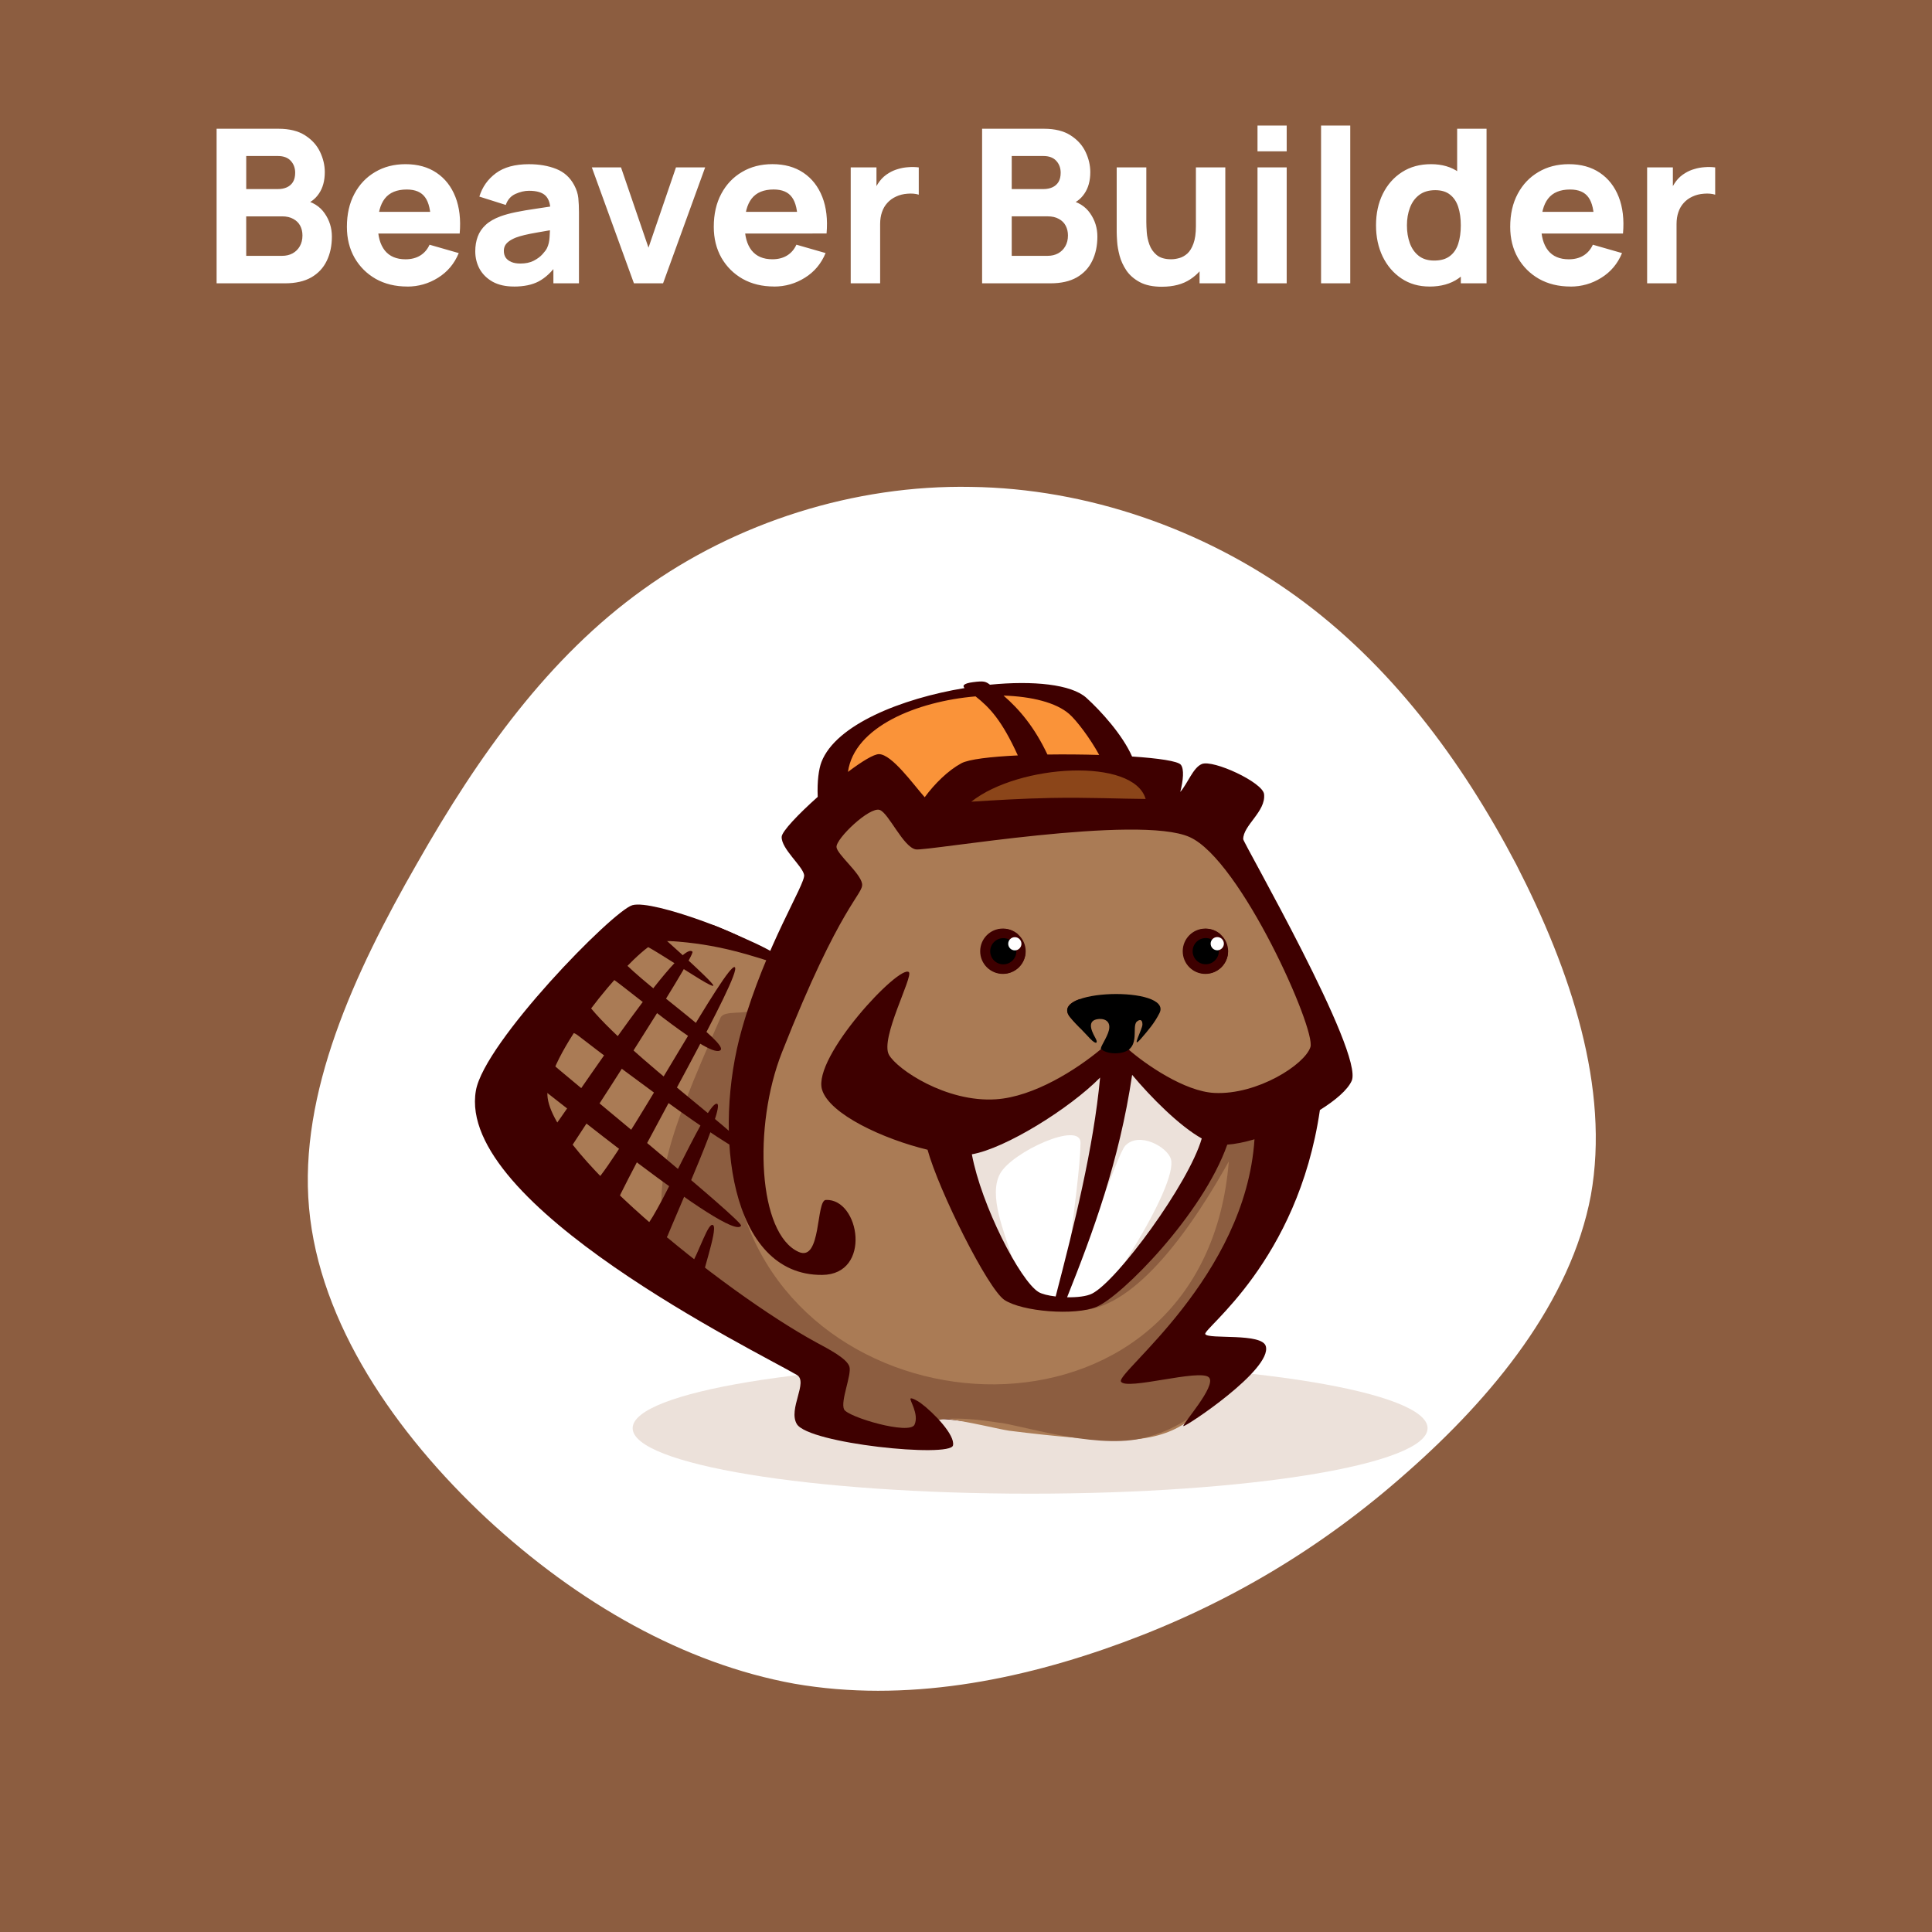 <?xml version="1.0" encoding="UTF-8" standalone="no"?>
<!-- Created with Inkscape (http://www.inkscape.org/) -->

<svg
   width="300"
   height="300"
   viewBox="0 0 79.375 79.375"
   version="1.1"
   id="svg5"
   inkscape:version="1.3.2 (091e20e, 2023-11-25, custom)"
   sodipodi:docname="Beaver Builder.svg"
   inkscape:export-xdpi="96"
   inkscape:export-ydpi="96"
   xmlns:inkscape="http://www.inkscape.org/namespaces/inkscape"
   xmlns:sodipodi="http://sodipodi.sourceforge.net/DTD/sodipodi-0.dtd"
   xmlns="http://www.w3.org/2000/svg"
   xmlns:svg="http://www.w3.org/2000/svg"
   xmlns:rdf="http://www.w3.org/1999/02/22-rdf-syntax-ns#"
   xmlns:cc="http://creativecommons.org/ns#">
  <sodipodi:namedview
     id="namedview7"
     pagecolor="#ffffff"
     bordercolor="#000000"
     borderopacity="0.25"
     inkscape:showpageshadow="2"
     inkscape:pageopacity="0.0"
     inkscape:pagecheckerboard="0"
     inkscape:deskcolor="#d1d1d1"
     inkscape:document-units="mm"
     showgrid="false"
     showguides="true"
     inkscape:zoom="1.6819304"
     inkscape:cx="160.23255"
     inkscape:cy="136.45035"
     inkscape:window-width="1440"
     inkscape:window-height="877"
     inkscape:window-x="-8"
     inkscape:window-y="-8"
     inkscape:window-maximized="1"
     inkscape:current-layer="svg5">
    <sodipodi:guide
       position="39.327,74.341"
       orientation="0,-1"
       id="guide2922"
       inkscape:locked="false" />
    <sodipodi:guide
       position="5.506,54.048"
       orientation="1,0"
       id="guide2924"
       inkscape:locked="false" />
    <sodipodi:guide
       position="73.971,57.017"
       orientation="1,0"
       id="guide2926"
       inkscape:locked="false" />
    <sodipodi:guide
       position="0,79.375"
       orientation="0,300"
       id="guide15"
       inkscape:locked="false" />
    <sodipodi:guide
       position="79.375,79.375"
       orientation="300,0"
       id="guide17"
       inkscape:locked="false" />
    <sodipodi:guide
       position="79.375,0"
       orientation="0,-300"
       id="guide19"
       inkscape:locked="false" />
    <sodipodi:guide
       position="0,0"
       orientation="-300,0"
       id="guide21"
       inkscape:locked="false" />
    <sodipodi:guide
       position="16.046,33.283"
       orientation="1,0"
       id="guide1528"
       inkscape:locked="false" />
    <sodipodi:guide
       position="62.294,32.182"
       orientation="1,0"
       id="guide1530"
       inkscape:locked="false" />
    <sodipodi:guide
       position="45.148,54.52"
       orientation="0,-1"
       id="guide1532"
       inkscape:locked="false" />
    <sodipodi:guide
       position="41.215,14.564"
       orientation="0,-1"
       id="guide1534"
       inkscape:locked="false" />
  </sodipodi:namedview>
  <defs
     id="defs2">
    <linearGradient
       id="linearGradient11212"
       inkscape:swatch="solid">
      <stop
         style="stop-color:#ff0066;stop-opacity:1;"
         offset="0"
         id="stop11210" />
    </linearGradient>
  </defs>
  <rect
     style="opacity:1;mix-blend-mode:normal;fill:#8c5d40;fill-opacity:1;stroke-width:0.265;stroke-dasharray:none"
     id="rect1516"
     width="87.312"
     height="87.312"
     x="-4"
     y="-4"
     inkscape:label="Background"
     sodipodi:insensitive="true" />
  <path
     fill="#ffffff"
     d="m 53.248,24.496 c 3.855,2.792 6.769,6.678 9.045,11.018 2.246,4.371 3.855,9.197 3.066,13.598 -0.82,4.371 -4.037,8.286 -7.558,11.382 -3.521,3.126 -7.376,5.403 -11.655,6.981 -4.28,1.578 -8.954,2.489 -13.507,1.7 -4.523,-0.82 -8.893,-3.308 -12.657,-6.799 -3.733,-3.491 -6.86,-8.013 -7.285,-12.748 -0.425,-4.705 1.852,-9.652 4.431,-14.144 2.55,-4.492 5.433,-8.499 9.288,-11.261 3.824,-2.762 8.681,-4.31 13.477,-4.219 4.765,0.061 9.531,1.73 13.355,4.492 z"
     id="path5831"
     style="stroke-width:0.304"
     inkscape:label="blob"
     sodipodi:insensitive="true" />
  <g
     id="g1044"
     inkscape:label="BRAND"
     transform="matrix(0.931,0,0,0.931,-30.631,-93.572)"
     sodipodi:insensitive="true">
    <path
       d="m 95.899,163.532 c 0,1.596 -7.853,2.89 -17.539,2.89 -9.687,0 -17.54,-1.294 -17.54,-2.89 0,-1.596 7.853,-2.89 17.54,-2.89 9.687,0 17.539,1.294 17.539,2.89"
       id="Fill-70"
       fill="#ece1da"
       style="stroke-width:0.265" />
    <path
       d="m 73.038,163.074 c 3.64,-0.092 8.256,1.769 11.232,-0.29 0.672,-0.465 0.311,-0.789 0.265,-0.74 -2.818,2.998 -6.65,0.5 -12.06,0.23 -0.037,-0.002 0.561,0.757 0.564,0.8"
       id="Fill-71"
       fill="#3e0000"
       style="stroke-width:0.265" />
    <path
       d="m 67.853,143.596 c -2.177,-2.446 -5.601,-2.18 -7.262,-1.229 -2.308,1.322 -6.614,6.166 -3.896,8.712 1.792,1.679 2.161,2.821 4.772,4.386 1.414,0.848 3.142,2.858 5.096,3.985 1,0.577 2.555,1.411 2.686,2.546 0.215,1.869 2.826,2.243 5.15,2.116 0.455,-0.025 -0.79,-0.959 -0.377,-1.015 0.693,-0.093 2.973,0.492 3.409,0.546 2.182,0.273 3.803,0.408 4.988,0.403 2.517,-0.011 3.346,-1.211 3.75,-1.626 1.308,-1.345 0.013,-2.06 -0.398,-2.775 -0.147,-0.256 0.225,-0.722 0.303,-0.924 0.639,-1.659 1.049,-2.245 2.057,-3.726 0.791,-1.163 0.592,0.384 1.274,-1.547 1.693,-4.794 0.322,-1.557 0.548,-3.894 0.081,-0.84 2.964,-1.748 0.671,-5.682 -0.751,-1.289 -2.056,-4.58 -3.482,-6.252 -1.475,-1.729 -0.763,-0.269 -2.083,-0.665 -10.397,-3.118 -4.751,1.167 -11.604,-0.629 -3.189,-0.836 -3.523,-1.049 -4.14,3.219 -0.294,2.034 -0.33,1.158 -1.462,4.053"
       id="Fill-72"
       fill="#aa7b55"
       style="stroke-width:0.265" />
    <path
       d="m 80.152,158.305 c 1.859,0.287 4.26,-1.683 6.975,-6.544 -1.04,12.94 -18.104,12.499 -21.425,2.266 -0.414,-1.276 0.355,-6.165 1.736,-8.977 3.847,-7.831 -0.21,-0.403 -1.094,-0.01 -0.604,0.27 -1.489,0.022 -1.649,0.384 -2.372,5.386 -3.536,8.354 -1.711,10.821 1.68,2.271 4.556,3.149 4.912,3.405 0.099,0.071 0.83,3.166 2.29,3.767 1.022,0.421 2.32,0.821 3.252,0.599 0.42,-0.1 0.458,-0.782 0.899,-0.853 1.039,-0.166 2.494,0.112 2.609,0.12 0.804,0.055 4.137,1.157 6.277,0.713 2.597,-0.539 4.012,-2.678 4.365,-3.039 0.466,-0.477 -3.058,-1.342 -2.561,-1.897 2.389,-2.662 4.585,-6.177 3.553,-8.098 -0.032,-0.059 2.875,-1.861 2.913,-4.103 0.04,-2.316 -0.97,4.387 -7.2,2.99 -1.945,-0.436 -1.84,4.004 -2.888,3.959 -6.993,-0.306 -1.477,3.547 -1.253,4.494"
       id="Fill-73"
       fill="#8c5d40"
       style="stroke-width:0.265" />
    <path
       d="m 81.517,147.275 c 0.015,0.475 -3.75,1.741 -4.701,2.475 -0.913,0.706 -1.511,0.422 -1.566,2.145 -0.009,0.272 0.905,2.912 1.115,3.346 0.917,1.89 1.791,3.017 4.115,2.856 0.666,-0.046 1.389,-0.569 1.92,-0.938 0.723,-0.503 2.9,-4.536 3.714,-5.658 1.538,-2.12 -0.59,-1.784 -2.364,-3.592 -0.26,-0.265 -1.856,-0.633 -2.233,-0.633"
       id="Fill-74"
       fill="#ffffff"
       style="stroke-width:0.265" />
    <path
       d="m 81.517,147.275 c 0.015,0.281 -3.158,1.99 -4.108,2.425 -0.914,0.418 -1.783,-0.639 -2.159,0.309 -0.657,1.656 2.103,5.728 2.314,5.984 -0.346,-1.121 -1.054,-2.741 -0.528,-3.695 0.53,-0.962 3.562,-2.344 3.549,-1.354 -0.015,1.006 -0.269,2.846 -0.584,5.442 0.665,-0.027 2.164,-4.906 2.559,-5.321 0.609,-0.642 1.871,0.06 2.015,0.602 0.144,0.542 -0.487,2.099 -2.071,4.596 0.598,-0.488 3.306,-3.069 3.698,-4.43 0.616,-2.137 -1.369,-3.272 -2.452,-3.926 -0.26,-0.156 -1.856,-0.633 -2.233,-0.633"
       id="Fill-75"
       fill="#ece1da"
       style="stroke-width:0.265" />
    <path
       d="m 69.823,135.774 c -0.643,0.042 0.009,-1.681 0.687,-2.289 2.58,-2.313 2.691,-1.678 5.204,-2.552 1.037,-0.361 4.047,0.271 5.004,0.757 0.359,0.182 1.081,2.124 2.072,2.574 1.246,0.565 2.108,2.198 -0.005,2.515 -2.229,0.334 -5.7,0.689 -7.567,-0.802 -1.262,-1.008 -0.514,0.974 -2.227,0.226 -0.003,-0.001 -3.162,-0.429 -3.167,-0.429"
       id="Fill-76"
       fill="#fa9339"
       style="stroke-width:0.265" />
    <path
       d="m 75.433,135.944 c -0.346,0.022 1.113,-0.474 1.477,-0.8 1.387,-1.243 1.56,-0.507 2.911,-0.977 0.557,-0.194 2.754,0.33 3.269,0.59 0.193,0.098 0.216,0.404 0.749,0.646 0.67,0.304 1.146,0.734 0.01,0.905 -1.198,0.18 -3.404,0.977 -4.408,0.175 -0.678,-0.542 -0.193,0.165 -1.198,0.122 -0.396,-0.017 -6.503,-0.808 -2.811,-0.661"
       id="Fill-77"
       fill="#8b4519"
       style="stroke-width:0.265" />
    <path
       d="m 63.459,142.506 c -0.572,-0.658 -6.08,7.873 -6.573,8.356 -1.054,1.031 0.503,1.561 2.315,3.065 3.177,2.637 2.585,2.384 4.866,3.449 0.011,-0.032 0.011,-0.043 -0.19,-0.24 -0.112,-0.111 0.711,-2.351 0.501,-2.556 -0.211,-0.205 -0.6,1.144 -1.087,1.963 -0.437,-0.42 -1.112,-1.063 -1.078,-1.146 0.705,-1.726 2.633,-5.994 2.342,-6.175 -0.388,-0.241 -2.453,4.629 -3.156,5.421 -0.25,0.282 -0.919,-0.1 -1.131,-0.332 -0.131,-0.144 -0.336,-0.355 -0.195,-0.662 1.121,-2.431 5.614,-10.21 5.254,-10.461 -0.332,-0.231 -4.289,7.061 -5.936,9.215 -0.572,0.748 -1.299,-0.499 -1.648,-0.74 0.497,-0.704 5.867,-8.984 5.716,-9.158"
       id="Fill-78"
       fill="#3e0000"
       style="stroke-width:0.265" />
    <path
       d="m 80.126,145.397 c 0.158,0.192 0.304,0.341 0.449,0.488 -0.153,-0.41 -0.163,-0.879 -0.023,-1.294 -0.484,0.172 -0.727,0.442 -0.427,0.806"
       id="Fill-79"
       fill="#3e0000"
       style="stroke-width:0.265" />
    <path
       d="m 86.616,141.731 c 0.059,0 0.116,0.01 0.168,0.029 -0.18,-0.171 -0.422,-0.275 -0.69,-0.275 -0.553,0 -1,0.448 -1,1 0,0.553 0.447,1 1,1 0.552,0 1,-0.448 1,-1 0,-0.032 -0.002,-0.064 -0.004,-0.095 -0.066,0.198 -0.254,0.341 -0.475,0.341 -0.276,0 -0.5,-0.224 -0.5,-0.5 0,-0.276 0.224,-0.5 0.5,-0.5"
       id="Fill-80"
       fill="#3e0000"
       style="stroke-width:0.265" />
    <path
       d="m 73.53,162.423 c -0.134,-0.099 -0.395,-0.24 -0.444,-0.202 -0.071,0.055 0.385,0.684 0.173,1.155 -0.212,0.471 -2.949,-0.335 -3.109,-0.673 -0.172,-0.361 0.341,-1.522 0.236,-1.884 -0.105,-0.362 -0.934,-0.786 -1.438,-1.059 -4.115,-2.23 -12.277,-8.793 -11.877,-11.155 0.377,-2.224 4,-6.329 4.836,-6.525 0.835,-0.197 4.081,0.341 4.157,0.103 0.085,-0.264 -4.337,-1.999 -5.258,-1.73 -0.87,0.254 -6.53,6.046 -6.904,8.181 -0.882,5.038 12.408,11.519 14.163,12.547 0.519,0.304 -0.396,1.506 -0.001,2.168 0.519,0.868 6.768,1.496 6.892,0.943 0.101,-0.45 -0.837,-1.432 -1.426,-1.869"
       id="Fill-81"
       fill="#3e0000"
       style="stroke-width:0.265" />
    <path
       d="m 81.097,157.592 c -0.243,0.124 -0.672,0.171 -1.105,0.162 1.127,-2.823 2.304,-5.996 2.87,-9.815 0.831,0.996 2.093,2.261 3.072,2.808 -0.569,1.983 -3.723,6.279 -4.837,6.845 m -1.609,0.128 c -0.328,-0.039 -0.613,-0.109 -0.758,-0.198 -0.815,-0.501 -2.524,-3.827 -2.941,-6.077 1.473,-0.253 4.307,-2.013 5.659,-3.385 -0.291,3.105 -1.139,6.499 -1.961,9.66 m -0.205,-22 c -1.268,0.024 -2.538,0.103 -3.519,0.165 2.115,-1.671 7.167,-1.953 7.695,-0.12 -1.032,-0.005 -2.545,-0.076 -4.177,-0.045 m -5.573,-0.031 c -0.514,-0.581 -1.444,-1.889 -2.014,-1.902 -0.228,-0.005 -0.759,0.322 -1.373,0.784 0.279,-1.993 3.048,-3.114 5.631,-3.333 0.628,0.495 1.16,1.059 1.865,2.605 -1.201,0.057 -2.165,0.17 -2.492,0.347 -0.583,0.316 -1.179,0.901 -1.617,1.499 m 6.374,-3.678 c 0.327,0.286 0.928,1.077 1.326,1.811 -0.744,-0.022 -1.53,-0.029 -2.284,-0.018 -0.574,-1.213 -1.231,-1.987 -1.937,-2.601 1.238,0.038 2.318,0.306 2.895,0.809 m 7.682,5.529 c -0.009,-0.613 1.005,-1.217 0.92,-1.989 -0.057,-0.522 -2.251,-1.535 -2.747,-1.329 -0.388,0.161 -0.621,0.854 -0.951,1.232 0.13,-0.507 0.18,-1.009 0.024,-1.201 -0.132,-0.161 -0.992,-0.286 -2.151,-0.363 -0.425,-0.964 -1.378,-2.011 -2.017,-2.59 -0.661,-0.598 -2.352,-0.767 -4.254,-0.579 h -2.65e-4 c -0.194,-0.146 -0.271,-0.173 -0.745,-0.112 -0.442,0.057 -0.474,0.166 -0.375,0.26 -2.785,0.461 -5.68,1.618 -6.316,3.264 -0.115,0.299 -0.196,0.846 -0.165,1.538 -0.859,0.766 -1.583,1.527 -1.591,1.764 -0.018,0.53 0.921,1.285 0.991,1.68 0.069,0.395 -1.691,3.091 -2.748,6.808 -1.3,4.569 -0.525,10.878 3.545,10.844 2.205,-0.018 1.66,-3.375 0.162,-3.309 -0.443,0.02 -0.189,2.743 -1.198,2.295 -1.787,-0.794 -2.032,-5.527 -0.738,-8.81 2.608,-6.616 3.614,-6.97 3.534,-7.443 -0.08,-0.473 -1.103,-1.293 -1.128,-1.613 -0.029,-0.371 1.46,-1.795 1.908,-1.639 0.393,0.137 1.037,1.643 1.591,1.741 0.49,0.087 9.841,-1.558 12.091,-0.541 2.25,1.017 5.574,8.489 5.324,9.264 -0.251,0.775 -2.342,2.114 -4.23,2.025 -1.319,-0.062 -3.042,-1.262 -3.779,-1.903 0.018,-0.011 0.035,-0.026 0.052,-0.038 -0.194,0.079 -0.413,0.128 -0.665,0.128 -0.236,0 -0.442,-0.046 -0.627,-0.116 -1.067,0.892 -2.953,2.099 -4.632,2.209 -2.195,0.144 -4.363,-1.326 -4.718,-1.964 -0.403,-0.722 1.088,-3.476 0.878,-3.649 -0.423,-0.347 -4.256,3.748 -3.832,5.183 0.321,1.088 2.719,2.19 4.657,2.656 0.491,1.794 2.663,6.152 3.398,6.632 0.784,0.511 3.086,0.701 4.053,0.303 1.105,-0.455 4.688,-4.08 5.775,-7.16 0.347,-0.023 0.76,-0.107 1.202,-0.236 -0.4,6.075 -6.11,10.289 -5.893,10.691 0.221,0.41 3.49,-0.578 3.882,-0.184 0.363,0.364 -1.222,2.108 -1.125,2.149 0.097,0.041 3.924,-2.497 3.635,-3.525 -0.169,-0.601 -2.534,-0.291 -2.671,-0.533 -0.131,-0.231 4.08,-3.182 5.058,-9.89 0.688,-0.429 1.221,-0.887 1.402,-1.286 0.554,-1.226 -4.783,-10.506 -4.786,-10.665"
       id="Fill-82"
       fill="#3e0000"
       style="stroke-width:0.265" />
    <path
       d="m 77.677,141.731 c 0.059,0 0.116,0.01 0.169,0.029 -0.179,-0.171 -0.422,-0.276 -0.69,-0.276 -0.553,0 -1,0.448 -1,1.001 0,0.552 0.448,1 1,1 0.552,0 1,-0.448 1,-1 0,-0.032 -0.002,-0.064 -0.005,-0.095 -0.055,0.164 -0.193,0.291 -0.364,0.329 -0.036,0.008 -0.072,0.012 -0.111,0.012 -0.276,0 -0.5,-0.224 -0.5,-0.5 0,-0.149 0.065,-0.284 0.17,-0.375 0.088,-0.078 0.204,-0.125 0.33,-0.125"
       id="Fill-83"
       fill="#3e0000"
       style="stroke-width:0.265" />
    <path
       d="m 86.109,143.47 c 0.544,0 0.988,-0.444 0.988,-0.988 0,-0.544 -0.444,-0.988 -0.988,-0.988 -0.544,0 -0.988,0.444 -0.988,0.988 0,0.544 0.444,0.988 0.988,0.988"
       id="Fill-84"
       fill="#3e0000"
       style="stroke-width:0.265" />
    <path
       d="m 86.109,143.059 c 0.318,0 0.578,-0.259 0.578,-0.578 0,-0.318 -0.259,-0.578 -0.578,-0.578 -0.318,0 -0.578,0.26 -0.578,0.578 0,0.318 0.26,0.578 0.578,0.578"
       id="Fill-85"
       fill="#000000"
       style="stroke-width:0.265" />
    <path
       d="m 86.618,142.442 c 0.16,0 0.292,-0.131 0.292,-0.292 0,-0.16 -0.131,-0.291 -0.292,-0.291 -0.16,0 -0.292,0.131 -0.292,0.291 0,0.161 0.131,0.292 0.292,0.292"
       id="Fill-86"
       fill="#ffffff"
       style="stroke-width:0.265" />
    <path
       d="m 77.176,143.473 c 0.544,0 0.988,-0.444 0.988,-0.988 0,-0.544 -0.444,-0.988 -0.988,-0.988 -0.544,0 -0.988,0.444 -0.988,0.988 0,0.544 0.444,0.988 0.988,0.988"
       id="Fill-87"
       fill="#3e0000"
       style="stroke-width:0.265" />
    <path
       d="m 77.176,143.063 c 0.318,0 0.577,-0.259 0.577,-0.578 0,-0.318 -0.259,-0.578 -0.577,-0.578 -0.318,0 -0.578,0.26 -0.578,0.578 0,0.318 0.26,0.578 0.578,0.578"
       id="Fill-88"
       fill="#000000"
       style="stroke-width:0.265" />
    <path
       d="m 77.685,142.446 c 0.16,0 0.292,-0.131 0.292,-0.291 0,-0.16 -0.131,-0.292 -0.292,-0.292 -0.16,0 -0.292,0.131 -0.292,0.292 0,0.161 0.131,0.291 0.292,0.291"
       id="Fill-89"
       fill="#ffffff"
       style="stroke-width:0.265" />
    <path
       d="m 81.491,146.807 c -0.077,-0.05 0.273,-0.51 0.348,-0.845 0.099,-0.444 -0.274,-0.531 -0.538,-0.475 -0.492,0.103 -0.149,0.658 -0.04,0.867 0.089,0.171 0.028,0.278 -0.255,-0.014 -0.142,-0.147 -0.263,-0.283 -0.39,-0.412 -0.157,-0.159 -0.315,-0.318 -0.487,-0.526 -1.051,-1.275 4.547,-1.398 3.94,-0.188 -0.222,0.443 -0.5,0.761 -0.814,1.125 -0.469,0.542 0.057,-0.403 0.061,-0.617 0.005,-0.26 -0.148,-0.225 -0.252,-0.127 -0.254,0.242 0.259,1.314 -0.856,1.391 -0.262,0.018 -0.533,-0.036 -0.718,-0.178"
       id="Fill-90"
       fill="#000000"
       style="stroke-width:0.265" />
    <path
       d="m 62.513,142.036 c 2.034,0.135 3.438,0.571 5.456,1.267 -0.65,-0.75 -1.641,-1.147 -3.458,-1.922 -0.775,-0.33 -1.561,0.201 -1.998,0.655"
       id="Fill-91"
       fill="#3e0000"
       style="stroke-width:0.265" />
    <path
       d="m 65.605,154.597 c -0.418,0.765 -8.557,-5.936 -9.142,-6.302 -1.251,-0.781 0.44,-2.339 1.887,-4.196 2.538,-3.256 1.132,-1.31 3.131,-2.838 0.014,0.023 2.984,2.639 2.899,2.743 -0.12,0.145 -3.289,-2.142 -3.477,-1.937 -0.328,0.357 -0.651,0.722 -0.584,0.792 1.205,1.277 4.681,3.657 4.384,3.983 -0.408,0.447 -3.798,-2.46 -4.786,-3.155 -0.852,-0.6 -1.23,0.933 -1.079,1.132 1.615,2.135 7.445,6.266 7.147,6.587 -0.274,0.296 -5.368,-3.493 -7.572,-5.201 -0.744,-0.576 -0.994,0.813 -1.285,1.123 0.636,0.581 8.587,7.067 8.477,7.268"
       id="Fill-92"
       fill="#3e0000"
       style="stroke-width:0.265" />
  </g>
  <path
     style="font-weight:800;font-size:8.819px;font-family:Manrope;-inkscape-font-specification:'Manrope, Ultra-Bold';fill:#ffffff;stroke-width:0.265"
     d="M 8.899,11.64 V 5.29 h 2.54 q 0.679,0 1.098,0.273 0.419,0.269 0.613,0.679 0.194,0.41 0.194,0.829 0,0.534 -0.243,0.886 -0.238,0.353 -0.657,0.472 v -0.22 q 0.595,0.123 0.891,0.551 0.3,0.428 0.3,0.957 0,0.569 -0.212,1.001 -0.207,0.432 -0.635,0.679 -0.428,0.243 -1.076,0.243 z m 1.217,-1.129 h 1.473 q 0.243,0 0.432,-0.101 0.19,-0.106 0.295,-0.291 0.11,-0.19 0.11,-0.445 0,-0.225 -0.093,-0.401 -0.093,-0.176 -0.282,-0.278 -0.185,-0.106 -0.463,-0.106 h -1.473 z m 0,-2.743 h 1.305 q 0.203,0 0.362,-0.071 0.159,-0.071 0.251,-0.216 0.093,-0.15 0.093,-0.384 0,-0.291 -0.181,-0.489 -0.181,-0.198 -0.525,-0.198 h -1.305 z m 6.615,4.004 q -0.732,0 -1.292,-0.313 -0.556,-0.318 -0.873,-0.869 Q 14.252,10.035 14.252,9.32 q 0,-0.781 0.309,-1.358 0.309,-0.578 0.851,-0.895 0.542,-0.322 1.248,-0.322 0.75,0 1.274,0.353 0.525,0.353 0.776,0.992 0.251,0.639 0.176,1.504 h -1.186 v -0.441 q 0,-0.728 -0.234,-1.045 -0.229,-0.322 -0.754,-0.322 -0.613,0 -0.904,0.375 Q 15.522,8.531 15.522,9.259 q 0,0.666 0.287,1.032 0.291,0.362 0.851,0.362 0.353,0 0.604,-0.154 0.251,-0.154 0.384,-0.445 l 1.199,0.344 q -0.269,0.653 -0.851,1.014 -0.578,0.362 -1.266,0.362 z M 15.152,9.594 V 8.703 h 3.157 v 0.891 z m 5.962,2.178 q -0.512,0 -0.869,-0.194 -0.353,-0.198 -0.538,-0.525 -0.181,-0.331 -0.181,-0.728 0,-0.331 0.101,-0.604 0.101,-0.273 0.326,-0.481 0.229,-0.212 0.613,-0.353 0.265,-0.097 0.631,-0.172 0.366,-0.075 0.829,-0.141 0.463,-0.071 1.019,-0.154 l -0.432,0.238 q 0,-0.423 -0.203,-0.622 -0.203,-0.198 -0.679,-0.198 -0.265,0 -0.551,0.128 -0.287,0.128 -0.401,0.454 L 19.694,8.077 q 0.181,-0.591 0.679,-0.961 0.498,-0.37 1.358,-0.37 0.631,0 1.12,0.194 0.489,0.194 0.741,0.67 0.141,0.265 0.168,0.529 0.026,0.265 0.026,0.591 V 11.64 H 22.736 V 10.661 l 0.15,0.203 q -0.348,0.481 -0.754,0.697 -0.401,0.212 -1.019,0.212 z m 0.256,-0.944 q 0.331,0 0.556,-0.115 0.229,-0.119 0.362,-0.269 0.137,-0.15 0.185,-0.251 0.093,-0.194 0.106,-0.45 0.018,-0.26 0.018,-0.432 l 0.353,0.088 q -0.534,0.088 -0.864,0.15 -0.331,0.057 -0.534,0.106 -0.203,0.049 -0.357,0.106 -0.176,0.071 -0.287,0.154 -0.106,0.079 -0.159,0.176 -0.049,0.097 -0.049,0.216 0,0.163 0.079,0.282 0.084,0.115 0.234,0.176 0.15,0.062 0.357,0.062 z m 4.674,0.811 -1.729,-4.762 h 1.199 l 1.129,3.298 1.129,-3.298 h 1.199 l -1.729,4.762 z m 5.759,0.132 q -0.732,0 -1.292,-0.313 -0.556,-0.318 -0.873,-0.869 -0.313,-0.556 -0.313,-1.27 0,-0.781 0.309,-1.358 0.309,-0.578 0.851,-0.895 0.542,-0.322 1.248,-0.322 0.75,0 1.274,0.353 0.525,0.353 0.776,0.992 0.251,0.639 0.176,1.504 h -1.186 v -0.441 q 0,-0.728 -0.234,-1.045 -0.229,-0.322 -0.754,-0.322 -0.613,0 -0.904,0.375 -0.287,0.37 -0.287,1.098 0,0.666 0.287,1.032 0.291,0.362 0.851,0.362 0.353,0 0.604,-0.154 0.251,-0.154 0.384,-0.445 l 1.199,0.344 q -0.269,0.653 -0.851,1.014 -0.578,0.362 -1.266,0.362 z M 30.224,9.594 V 8.703 h 3.157 V 9.594 Z M 34.951,11.64 V 6.877 h 1.058 V 8.042 L 35.895,7.892 q 0.093,-0.247 0.247,-0.45 0.154,-0.203 0.379,-0.335 0.172,-0.106 0.375,-0.163 0.203,-0.062 0.419,-0.075 0.216,-0.018 0.432,0.009 v 1.12 q -0.198,-0.062 -0.463,-0.04 -0.26,0.018 -0.472,0.119 -0.212,0.097 -0.357,0.26 -0.146,0.159 -0.22,0.379 -0.075,0.216 -0.075,0.489 v 2.434 z m 5.398,0 V 5.29 h 2.54 q 0.679,0 1.098,0.273 0.419,0.269 0.613,0.679 0.194,0.41 0.194,0.829 0,0.534 -0.243,0.886 -0.238,0.353 -0.657,0.472 v -0.22 q 0.595,0.123 0.891,0.551 0.3,0.428 0.3,0.957 0,0.569 -0.212,1.001 -0.207,0.432 -0.635,0.679 -0.428,0.243 -1.076,0.243 z m 1.217,-1.129 h 1.473 q 0.243,0 0.432,-0.101 0.19,-0.106 0.295,-0.291 0.11,-0.19 0.11,-0.445 0,-0.225 -0.093,-0.401 Q 43.691,9.095 43.502,8.994 43.316,8.888 43.039,8.888 h -1.473 z m 0,-2.743 h 1.305 q 0.203,0 0.362,-0.071 0.159,-0.071 0.251,-0.216 0.093,-0.15 0.093,-0.384 0,-0.291 -0.181,-0.489 -0.181,-0.198 -0.525,-0.198 h -1.305 z m 6.174,4.013 q -0.56,0 -0.913,-0.19 -0.353,-0.19 -0.551,-0.481 -0.194,-0.291 -0.278,-0.604 -0.084,-0.318 -0.101,-0.578 -0.018,-0.26 -0.018,-0.379 V 6.877 h 1.217 v 2.249 q 0,0.163 0.018,0.419 0.018,0.251 0.11,0.507 0.093,0.256 0.3,0.428 0.212,0.172 0.595,0.172 0.154,0 0.331,-0.049 0.176,-0.049 0.331,-0.185 0.154,-0.141 0.251,-0.41 0.101,-0.273 0.101,-0.714 l 0.688,0.326 q 0,0.564 -0.229,1.058 -0.229,0.494 -0.692,0.798 -0.459,0.304 -1.16,0.304 z m 1.543,-0.141 v -1.579 h -0.15 V 6.877 H 50.341 V 11.64 Z M 51.664,6.216 V 5.158 h 1.199 v 1.058 z m 0,5.424 V 6.877 h 1.199 v 4.762 z m 2.611,0 V 5.158 h 1.199 v 6.482 z m 4.454,0.132 q -0.657,0 -1.151,-0.331 -0.494,-0.331 -0.772,-0.9 -0.273,-0.569 -0.273,-1.283 0,-0.728 0.278,-1.292 0.282,-0.569 0.789,-0.895 0.507,-0.326 1.191,-0.326 0.679,0 1.142,0.331 0.463,0.331 0.701,0.9 0.238,0.569 0.238,1.283 0,0.714 -0.243,1.283 -0.238,0.569 -0.714,0.9 -0.476,0.331 -1.186,0.331 z m 0.194,-1.067 q 0.401,0 0.639,-0.181 0.243,-0.181 0.348,-0.507 0.106,-0.326 0.106,-0.758 0,-0.432 -0.106,-0.758 -0.106,-0.326 -0.34,-0.507 -0.229,-0.181 -0.604,-0.181 -0.401,0 -0.661,0.198 -0.256,0.194 -0.379,0.525 -0.123,0.326 -0.123,0.723 0,0.401 0.119,0.732 0.119,0.326 0.366,0.52 0.247,0.194 0.635,0.194 z m 1.094,0.935 V 8.377 H 59.866 V 5.29 h 1.208 v 6.35 z m 4.507,0.132 q -0.732,0 -1.292,-0.313 -0.556,-0.318 -0.873,-0.869 -0.313,-0.556 -0.313,-1.27 0,-0.781 0.309,-1.358 0.309,-0.578 0.851,-0.895 0.542,-0.322 1.248,-0.322 0.75,0 1.274,0.353 0.525,0.353 0.776,0.992 0.251,0.639 0.176,1.504 h -1.186 v -0.441 q 0,-0.728 -0.234,-1.045 -0.229,-0.322 -0.754,-0.322 -0.613,0 -0.904,0.375 -0.287,0.37 -0.287,1.098 0,0.666 0.287,1.032 0.291,0.362 0.851,0.362 0.353,0 0.604,-0.154 0.251,-0.154 0.384,-0.445 l 1.199,0.344 q -0.269,0.653 -0.851,1.014 -0.578,0.362 -1.266,0.362 z M 62.944,9.594 V 8.703 h 3.157 v 0.891 z m 4.727,2.046 V 6.877 h 1.058 V 8.042 L 68.615,7.892 q 0.093,-0.247 0.247,-0.45 0.154,-0.203 0.379,-0.335 0.172,-0.106 0.375,-0.163 0.203,-0.062 0.419,-0.075 0.216,-0.018 0.432,0.009 v 1.12 q -0.198,-0.062 -0.463,-0.04 -0.26,0.018 -0.472,0.119 -0.212,0.097 -0.357,0.26 -0.146,0.159 -0.22,0.379 -0.075,0.216 -0.075,0.489 v 2.434 z"
     id="text16253"
     inkscape:label="Brand Name"
     aria-label="Beaver Builder" />
</svg>
